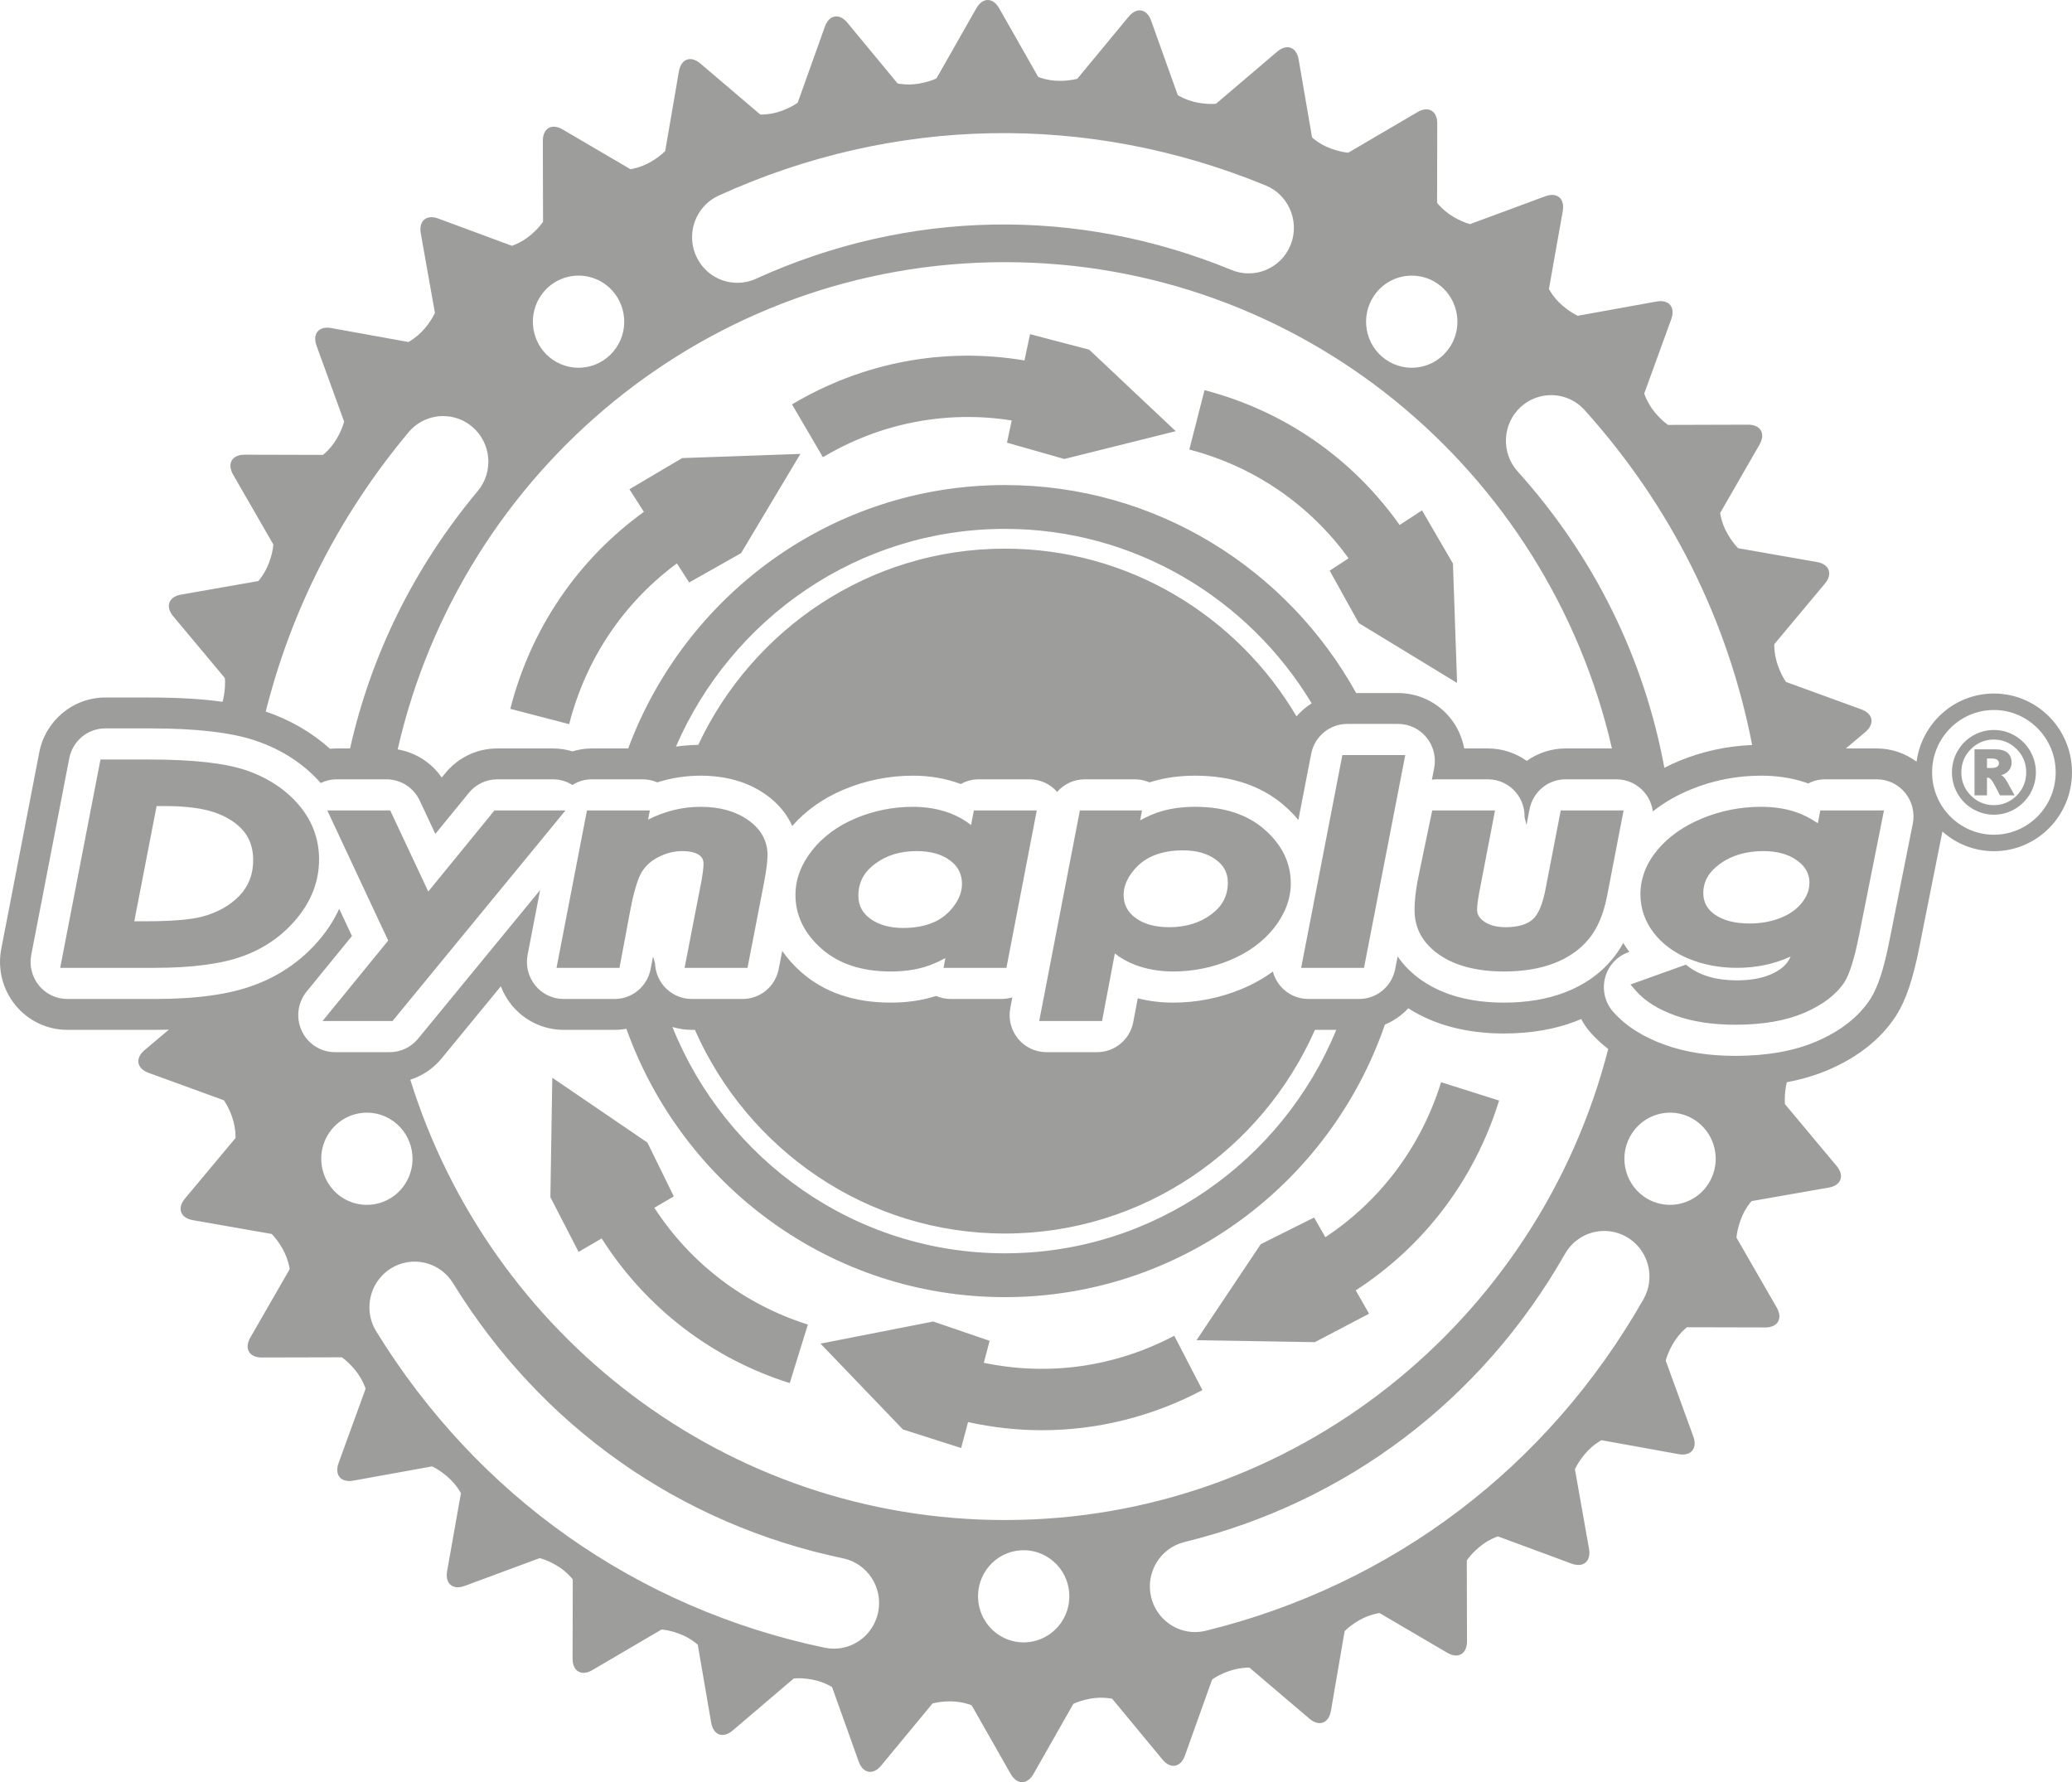 <?xml version="1.0" encoding="UTF-8"?>
<svg id="Layer_1" xmlns="http://www.w3.org/2000/svg" version="1.1" viewBox="0 0 662.11 569.468">
  <!-- Generator: Adobe Illustrator 29.2.1, SVG Export Plug-In . SVG Version: 2.1.0 Build 116)  -->
  <defs>
    <style>
      .st0 {
        fill: #9d9d9c;
      }
    </style>
  </defs>
  <path class="st0" d="M323.294,134.348c-20.825-3.276-41.944.783-60.327,11.745l-9.88-16.877c22.629-13.49,48.668-18.337,74.281-14.042l1.785-8.401,18.897,4.959,27.659,26.045-35.614,8.89-18.308-5.221,1.507-7.098M216.313,180.025l3.909,6.099,16.596-9.379,18.95-31.706-37.798,1.34-16.835,9.961,4.626,7.218c-21.117,15.254-36.134,37.267-42.69,62.944l18.807,4.893c5.328-20.867,17.42-38.812,34.435-51.37M209.093,385.924l6.223-3.626-8.438-17.21-30.394-20.714-.606,38.169,9.01,17.482,7.378-4.299c14.017,22.059,35.03,38.312,60.094,46.225l5.799-18.71c-20.371-6.429-37.508-19.529-49.066-37.317M314.375,435.459l1.865-7.017-18.023-6.168-36.017,7.067,26.32,27.415,18.617,5.936,2.203-8.288c7.819,1.727,15.723,2.603,23.602,2.603,17.659,0,35.182-4.313,51.293-12.821l-9.003-17.368c-18.94,10.001-40.242,12.972-60.857,8.641M423.521,395.33l-3.59-6.286-17.061,8.517-20.518,30.674,37.812.632,17.324-9.088-4.261-7.462c21.849-14.132,37.957-35.338,45.813-60.65l-18.533-5.859c-6.385,20.57-19.366,37.869-36.986,49.522M430.94,178.404l-6.038,3.942,9.298,16.751,31.408,19.122-1.318-38.144-9.883-16.996-7.154,4.672c-15.097-21.306-36.901-36.461-62.352-43.084l-4.85,18.981c20.685,5.383,38.462,17.588,50.889,34.756M76.519,286.207c2.952-3.102,4.388-6.832,4.388-11.401,0-3.644-1.02-6.74-3.031-9.201-2.08-2.507-5.096-4.493-8.956-5.889-3.979-1.426-9.41-2.149-16.135-2.149h-2.743l-7.131,36.815h3.301c8.367,0,14.487-.481,18.189-1.427,5-1.3,9.08-3.572,12.118-6.748M78.535,246.093c6.867,2.328,12.518,6.008,16.8,10.941,4.394,5.065,6.622,10.982,6.622,17.588,0,6.759-2.344,13.046-6.967,18.687-4.545,5.548-10.352,9.644-17.26,12.175-6.825,2.507-16.316,3.778-28.206,3.778h-30.294l12.876-66.569h15.856c13.58,0,23.867,1.144,30.573,3.4M158.004,258.967l-21.148,25.91-12.158-25.91h-20.113l19.466,41.582-20.978,25.706h22.361l55.264-67.288h-22.694ZM238.976,261.977c-3.956-2.769-9.046-4.174-15.128-4.174-5.746,0-11.368,1.379-16.759,4.104l.569-2.939h-20.094l-9.728,50.294h20.122l3.381-18.051c1.433-7.685,2.84-11.106,3.761-12.61,1.292-2.073,3.087-3.655,5.485-4.835,2.455-1.201,4.927-1.81,7.347-1.81,2.405,0,4.23.41,5.425,1.221,1.007.683,1.456,1.555,1.456,2.826,0,1.164-.221,2.962-.688,5.626l-5.366,27.633h20.107l5.331-27.495c.715-3.778,1.063-6.576,1.063-8.554,0-4.547-2.116-8.328-6.284-11.236M304.804,289.524c1.727-2.305,2.6-4.669,2.6-7.033,0-3.15-1.221-5.599-3.732-7.489-2.666-2.023-6.271-3.046-10.72-3.046-5.353,0-9.746,1.355-13.43,4.142-3.522,2.65-5.232,5.956-5.232,10.107,0,3.067,1.228,5.46,3.756,7.314,2.694,1.99,6.241,2.998,10.552,2.998,3.658,0,6.888-.586,9.602-1.737,2.613-1.098,4.833-2.864,6.604-5.256M311.201,258.968h20.099l-9.696,50.294h-20.1l.6-3.127c-2.342,1.278-4.584,2.233-6.696,2.856-3.185.953-6.819,1.435-10.792,1.435-9.181,0-16.598-2.436-22.046-7.243-5.56-4.886-8.381-10.683-8.381-17.228,0-4.989,1.802-9.788,5.356-14.263,3.463-4.375,8.18-7.833,14.02-10.274,5.785-2.399,11.891-3.615,18.155-3.615,4.283,0,8.288.694,11.904,2.062,2.513.956,4.75,2.218,6.685,3.767l.892-4.664ZM387.114,292.143c3.526-2.644,5.241-5.947,5.241-10.104,0-3.057-1.235-5.448-3.776-7.309-2.734-2.025-6.191-3.006-10.575-3.006-3.65,0-6.881.595-9.605,1.768-2.671,1.14-4.921,2.931-6.695,5.322-1.781,2.405-2.648,4.741-2.648,7.141,0,3.046,1.231,5.445,3.762,7.335,2.686,1.979,6.324,2.984,10.804,2.984,5.315,0,9.854-1.391,13.492-4.131M404.083,265.053c5.567,4.868,8.391,10.65,8.391,17.182,0,4.959-1.804,9.765-5.364,14.29-3.47,4.379-8.203,7.841-14.068,10.294-5.777,2.394-11.884,3.607-18.159,3.607-4.3,0-8.331-.69-11.98-2.05-2.496-.934-4.725-2.176-6.657-3.709l-4.084,21.587h-20.081l12.996-67.287h19.856l-.606,3.177c2.375-1.313,4.639-2.286,6.761-2.905,3.222-.952,6.867-1.436,10.829-1.436,9.235,0,16.694,2.439,22.166,7.25M415.786,309.261h20.082l13.185-67.993h-20.096l-13.171,67.993ZM493.925,283.861c-.963,5.136-2.416,8.527-4.323,10.081-1.888,1.547-4.741,2.332-8.481,2.332-2.841,0-5.151-.608-6.86-1.804-2.018-1.423-2.252-2.825-2.252-3.754,0-1.187.24-3.103.706-5.674l5.027-26.075h-20.073l-3.994,19.164c-1.095,4.93-1.65,9.214-1.65,12.731,0,5.851,2.701,10.666,8.033,14.313,5.138,3.484,12.061,5.251,20.579,5.251,6.012,0,11.34-.868,15.839-2.58,4.588-1.743,8.322-4.318,11.077-7.636,2.822-3.291,4.839-7.965,5.993-13.894l5.275-27.349h-20.086l-4.81,24.894ZM575.803,288.454c1.619-2.022,2.403-4.127,2.403-6.45,0-2.802-1.269-5.096-3.877-7.014-2.765-2.012-6.407-3.035-10.817-3.035-5.494,0-10.176,1.373-13.916,4.08-3.568,2.601-5.306,5.661-5.306,9.351,0,2.877,1.22,5.126,3.725,6.877,2.714,1.876,6.439,2.829,11.065,2.829,3.598,0,6.825-.581,9.867-1.778,2.897-1.131,5.204-2.766,6.856-4.86M581.684,258.967h20.34l-7.921,39.697c-1.502,7.547-3.033,12.495-4.681,15.122-2.634,4.016-6.973,7.328-12.917,9.873-5.88,2.512-13.272,3.784-21.977,3.784-7.273,0-13.708-.984-19.129-2.929-5.51-1.973-9.733-4.606-12.553-7.83l-1.832-2.095,17.706-6.349.804.61c3.857,2.923,9.037,4.407,15.397,4.407,3.744,0,6.985-.472,9.635-1.404,2.58-.91,4.588-2.126,5.97-3.614.637-.679,1.195-1.541,1.668-2.585-5.225,2.397-10.986,3.607-17.185,3.607-5.469,0-10.618-.969-15.306-2.884-4.76-1.965-8.561-4.779-11.304-8.371-2.785-3.633-4.199-7.759-4.199-12.259,0-5.024,1.818-9.779,5.405-14.13,3.559-4.265,8.4-7.672,14.39-10.133,5.929-2.442,12.235-3.681,18.738-3.681,4.029,0,7.599.527,10.916,1.61,2.456.812,4.882,2.032,7.244,3.642l.791-4.088ZM637.158,266.726c10.885,0,19.741-8.946,19.741-19.94,0-10.982-8.856-19.916-19.741-19.916-10.893,0-19.756,8.934-19.756,19.916,0,10.994,8.863,19.94,19.756,19.94M611.232,263.194c.696-3.48-.193-7.09-2.422-9.836-2.227-2.745-5.557-4.338-9.073-4.338h-16.512c-1.934,0-3.773.476-5.399,1.327-.379-.139-.762-.272-1.142-.399-4.313-1.407-8.877-2.093-13.952-2.093-7.787,0-15.343,1.487-22.453,4.415-4.552,1.87-8.592,4.218-12.109,7.015-.289-2.165-1.163-4.233-2.571-5.956-2.228-2.729-5.546-4.309-9.05-4.309h-16.273c-5.613,0-10.437,4.012-11.511,9.57l-.971,5.027c-.26-1.068-.477-1.946-.615-2.507.06-2.81-.857-5.578-2.657-7.781-2.23-2.729-5.547-4.309-9.05-4.309h-16.286c-.548,0-1.086.049-1.616.122l.721-3.711c.672-3.472-.229-7.066-2.457-9.798-2.227-2.73-5.55-4.313-9.054-4.313h-16.283c-5.609,0-10.431,4.009-11.509,9.565l-4.092,21.124c-1.29-1.558-2.731-3.05-4.341-4.458-7.319-6.433-16.954-9.696-28.639-9.696-4.898,0-9.477.619-13.562,1.826-.341.099-.682.204-1.025.315-1.453-.636-3.039-.976-4.662-.976h-16.049c-3.469,0-6.634,1.537-8.801,4.02-2.223-2.543-5.416-4.02-8.788-4.02h-16.284c-2.064,0-4.023.543-5.727,1.506-4.708-1.773-9.854-2.671-15.299-2.671-7.554,0-14.922,1.467-21.927,4.372-6.708,2.804-12.288,6.746-16.632,11.701-1.753-3.933-4.65-7.392-8.566-10.124-5.637-3.947-12.617-5.949-20.747-5.949-4.699,0-9.313.716-13.807,2.138-1.452-.635-3.033-.973-4.655-.973h-16.281c-2.257,0-4.381.658-6.19,1.796-1.825-1.148-3.961-1.796-6.198-1.796h-17.831c-3.503,0-6.823,1.581-9.051,4.311l-10.715,13.129-5.007-10.67c-1.939-4.134-6.066-6.77-10.598-6.77h-15.976c-1.779,0-3.494.428-5.05,1.179-5.412-6.127-12.407-10.686-20.837-13.544-7.821-2.63-18.842-3.91-33.689-3.91h-14.316c-5.61,0-10.435,4.011-11.51,9.569l-12.145,62.791c-.672,3.473.23,7.065,2.458,9.794,2.227,2.73,5.547,4.312,9.051,4.312h28.024c13.227,0,23.555-1.432,31.571-4.376,8.581-3.145,15.811-8.254,21.489-15.185,2.413-2.943,4.338-6.039,5.808-9.262l4.077,8.707-14.484,17.747c-2.885,3.536-3.49,8.433-1.554,12.575,1.936,4.143,6.068,6.787,10.607,6.787h17.517c3.491,0,6.8-1.57,9.028-4.283l39.014-47.503-4.001,20.687c-.671,3.473.231,7.065,2.459,9.794,2.227,2.73,5.548,4.312,9.051,4.312h16.301c5.637,0,10.476-4.048,11.524-9.638l.738-3.943c.217.733.434,1.436.641,2.089.075,2.6.998,5.131,2.667,7.177,2.228,2.731,5.55,4.315,9.055,4.315h16.294c5.608,0,10.431-4.009,11.509-9.565l1.124-5.794c1.679,2.432,3.725,4.713,6.123,6.82,7.296,6.438,16.896,9.703,28.533,9.703,4.921,0,9.496-.622,13.553-1.835.32-.095.641-.192.961-.298,1.449.631,3.027.968,4.643.968h16.288c1.194,0,2.348-.192,3.441-.529l-.66,3.421c-.67,3.471.231,7.061,2.459,9.791,2.228,2.73,5.548,4.31,9.051,4.31h16.262c5.629,0,10.464-4.036,11.52-9.617l1.439-7.597c3.583.92,7.372,1.386,11.31,1.386,7.566,0,14.933-1.464,21.933-4.365,3.646-1.526,6.959-3.385,9.929-5.555.429,1.606,1.187,3.126,2.259,4.443,2.229,2.73,5.55,4.312,9.054,4.312h16.27c5.607,0,10.431-4.008,11.509-9.564l.782-4.032c1.852,2.726,4.405,5.399,7.941,7.817,6.792,4.607,15.566,6.944,26.077,6.944,7.203,0,13.704-1.085,19.31-3.219,6.166-2.34,11.252-5.874,15.122-10.509,1.372-1.61,2.576-3.396,3.643-5.342.578.945,1.191,1.874,1.882,2.776.021.028.039.054.062.081l-.333.119c-3.67,1.316-6.453,4.383-7.429,8.19-.976,3.802-.016,7.848,2.56,10.795,3.942,4.507,9.545,8.083,16.645,10.622,6.483,2.324,14.03,3.504,22.43,3.504,10.031,0,18.716-1.538,25.829-4.574,7.756-3.324,13.562-7.868,17.263-13.508.042-.068.087-.135.129-.203,2.369-3.776,4.226-9.478,6.015-18.48l7.468-37.433M545.637,378.682c4.253-6.154,3.197-14.439-2.19-19.339-.451-.41-.923-.806-1.434-1.166-6.609-4.657-15.704-3.005-20.315,3.667-4.606,6.665-2.985,15.853,3.631,20.517,2.707,1.901,5.83,2.732,8.889,2.612,4.416-.174,8.703-2.347,11.419-6.291M214.864,328.151c17.05,42.366,58.24,72.327,106.253,72.327,47.672-.001,88.627-29.525,105.903-71.404h-6.832c-16.89,38.301-54.93,65.087-99.071,65.087-44.137,0-82.171-26.786-99.061-65.086h-1.024c-2.113,0-4.187-.323-6.168-.924M321.118,485.705c92.715-.001,170.613-63.94,192.789-150.515-2.132-1.655-4.074-3.447-5.779-5.396-1.128-1.29-2.081-2.695-2.861-4.181-.623.264-1.239.533-1.879.776-6.705,2.552-14.365,3.849-22.751,3.849-12.051,0-22.331-2.728-30.615-8.058-2.086,2.248-4.635,4.023-7.47,5.216-17.483,50.7-65.24,87.089-121.434,87.089-55.683,0-103.099-35.75-120.955-85.754-1.223.219-2.477.344-3.755.344h-16.301c-6.424,0-12.51-2.9-16.595-7.906-1.487-1.821-2.643-3.859-3.464-6.014l-18.94,23.061c-2.644,3.22-6.128,5.543-9.987,6.795,25.371,81.546,100.84,140.694,189.997,140.694M339.089,518.499c4.614-6.68,2.98-15.863-3.642-20.499-6.607-4.658-15.699-3.017-20.307,3.653-4.273,6.214-3.16,14.588,2.329,19.463.412.366.843.717,1.304,1.042,5.633,3.965,13.059,3.359,17.989-1.042.855-.763,1.644-1.628,2.327-2.617M519.833,395.267c-6.919-4.013-15.753-1.605-19.729,5.376-26.572,46.66-69.769,79.37-121.632,92.105-7.752,1.905-12.507,9.791-10.622,17.619.373,1.555.991,2.984,1.784,4.268,3.211,5.194,9.457,7.981,15.67,6.455,59.632-14.641,109.298-52.256,139.855-105.913.506-.882.907-1.798,1.21-2.73,1.855-5.706.024-12.043-4.628-15.848-.594-.485-1.226-.936-1.908-1.332M280.616,515.187c1.621-7.886-3.399-15.606-11.214-17.243-52.21-10.934-96.472-42.16-124.631-87.923-4.211-6.841-13.117-8.942-19.899-4.695-1.346.844-2.498,1.882-3.462,3.045-3.888,4.698-4.564,11.557-1.19,17.039,32.377,52.618,83.273,88.52,143.312,101.096.99.205,1.977.307,2.95.307,5.947,0,11.341-3.733,13.475-9.38.272-.72.498-1.467.659-2.246M108.892,382.361c6.615,4.644,15.71,3.001,20.324-3.678,4.592-6.669,2.964-15.853-3.639-20.506-6.611-4.656-15.71-3.005-20.308,3.668-1.722,2.491-2.574,5.335-2.62,8.163-.06,3.575,1.182,7.115,3.567,9.898.777.904,1.66,1.739,2.676,2.455M130.566,138.118c-22.121,26.438-37.525,56.831-45.645,89.246,7.912,2.707,14.776,6.706,20.53,11.906.691-.068,1.386-.113,2.087-.113h4.322c6.716-29.916,20.505-57.979,40.786-82.22,5.149-6.154,4.38-15.355-1.718-20.552-2.719-2.318-6.039-3.439-9.341-3.433-4.099.007-8.17,1.758-11.021,5.166M419.152,224.746c-20.136-33.399-56.547-55.751-98.035-55.751-46.971,0-87.417,28.67-105.115,69.573,2.349-.335,4.722-.523,7.118-.553,17.393-37.028,54.774-62.703,97.997-62.703,39.579,0,74.255,21.528,93.182,53.581,1.403-1.621,3.045-3.011,4.853-4.147M321.118,83.768c-94.543,0-173.702,66.502-194.043,155.696,5.695.964,10.78,4.204,14.081,8.987l1.136-1.392c4.084-5.004,10.171-7.902,16.594-7.902h17.831c2.139,0,4.228.325,6.213.93,1.965-.595,4.036-.93,6.175-.93h11.633c18.283-49.172,65.283-84.168,120.38-84.168,48.238,0,90.257,26.81,112.25,66.468h13.413c6.426,0,12.515,2.9,16.599,7.908,2.332,2.858,3.841,6.238,4.502,9.792h7.591c4.485,0,8.809,1.414,12.401,3.973,3.53-2.516,7.824-3.973,12.403-3.973h14.819c-20.451-89.039-99.526-155.389-193.978-155.389M172.898,94.371c-1.993,2.889-2.814,6.247-2.571,9.504.317,4.266,2.46,8.359,6.212,11.003,6.604,4.64,15.71,3,20.32-3.68,4.605-6.659,2.982-15.843-3.637-20.495-1.287-.906-2.669-1.566-4.093-2.004-5.89-1.811-12.518.292-16.231,5.672M222.635,69.367c-1.827,3.766-2.04,8.294-.198,12.415,2.411,5.397,7.672,8.592,13.181,8.592,1.985,0,4.004-.416,5.932-1.294,48.622-22.13,102.612-23.125,152.019-2.8,7.388,3.039,15.822-.542,18.834-8,1.584-3.918,1.34-8.119-.302-11.672-1.488-3.212-4.117-5.895-7.624-7.339-56.817-23.373-118.898-22.228-174.81,3.222-3.191,1.453-5.604,3.932-7.032,6.876M439.154,94.371c-4.614,6.671-2.988,15.844,3.635,20.507,6.61,4.64,15.705,3,20.315-3.68,2.782-4.026,3.275-8.973,1.78-13.286-.979-2.822-2.801-5.374-5.419-7.209-2.254-1.589-4.801-2.426-7.361-2.597-4.934-.33-9.917,1.865-12.95,6.265M485.945,130.047c-5.906,5.419-6.341,14.643-.971,20.603,24.45,27.143,40.411,59.709,46.874,94.691,1.536-.783,3.105-1.532,4.748-2.207,7.411-3.053,15.245-4.751,23.306-5.074-7.649-39.522-25.862-76.301-53.545-107.033-2.988-3.315-7.14-4.916-11.255-4.756-3.28.127-6.537,1.372-9.157,3.776M637.158,221.609c13.777,0,24.952,11.27,24.952,25.177,0,13.913-11.175,25.2-24.952,25.2-6.313,0-12.062-2.383-16.458-6.282l-7.356,36.873c-2.062,10.37-4.257,16.896-7.339,21.808-.078.124-.157.245-.236.368-4.776,7.282-12.042,13.052-21.594,17.144-4.022,1.717-8.431,3.015-13.187,3.91-.1.42-.2.842-.275,1.272-.361,2.073-.468,3.992-.332,5.727l16.504,19.746c2.599,3.109,1.476,6.224-2.495,6.921l-24.662,4.322c-.139.153-.285.29-.417.458-1.349,1.699-2.361,3.529-3.099,5.596-.727,1.992-1.168,3.864-1.325,5.608l12.855,22.331c2.026,3.519.385,6.388-3.647,6.379l-25.008-.061c-.176.135-.353.251-.524.404-1.611,1.428-2.962,3.096-4.014,4.956-1.06,1.841-1.816,3.61-2.27,5.289l8.822,24.253c1.388,3.819-.722,6.358-4.69,5.641l-24.64-4.452c-.178.093-.357.169-.533.279-1.845,1.133-3.469,2.544-4.841,4.196-1.351,1.625-2.397,3.235-3.132,4.803l4.511,25.417c.711,4.007-1.803,6.136-5.588,4.737l-23.489-8.69c-.203.065-.404.112-.61.191-1.986.78-3.823,1.884-5.456,3.281-1.617,1.369-2.922,2.763-3.918,4.17l.068,25.85c.01,4.068-2.832,5.724-6.319,3.679l-21.614-12.673c-.207.028-.408.039-.62.083-2.109.41-4.108,1.167-5.993,2.264-1.816,1.066-3.34,2.215-4.56,3.422l-4.38,25.463c-.69,4.009-3.774,5.142-6.857,2.52l-19.148-16.305c-.129-.005-.251-.026-.382-.026l-.226.001c-2.132.071-4.249.48-6.258,1.216-1.957.714-3.659,1.578-5.085,2.571l-8.693,24.301c-1.369,3.83-4.602,4.406-7.186,1.28l-16.042-19.392c-.201-.045-.389-.103-.599-.135-2.132-.323-4.284-.302-6.377.069-2.055.373-3.879.933-5.45,1.666l-12.731,22.388c-2.007,3.527-5.292,3.528-7.3,0l-12.455-21.896c-.194-.082-.374-.176-.578-.245-2.015-.69-4.129-1.039-6.287-1.039-2.102,0-3.994.225-5.654.668l-16.406,19.843c-2.584,3.124-5.816,2.55-7.186-1.277l-8.503-23.77c-.167-.104-.32-.222-.498-.318-1.894-1.054-3.913-1.769-6.03-2.143-2.072-.361-3.981-.473-5.697-.335l-19.552,16.654c-3.081,2.623-6.167,1.49-6.858-2.52l-4.285-24.869c-.153-.141-.288-.291-.455-.424-1.664-1.352-3.534-2.409-5.568-3.152-1.961-.727-3.81-1.164-5.53-1.323l-22.134,12.973c-3.487,2.044-6.331.386-6.321-3.684l.062-25.263c-.123-.159-.226-.323-.363-.478-1.46-1.679-3.07-3.009-4.929-4.079-1.824-1.061-3.58-1.824-5.249-2.282l-24.024,8.895c-3.784,1.4-6.299-.731-5.588-4.737l4.411-24.859c-.096-.186-.174-.374-.286-.558-1.106-1.833-2.47-3.428-4.176-4.884-1.583-1.35-3.178-2.406-4.756-3.156l-25.18,4.55c-3.968.718-6.078-1.821-4.69-5.64l8.621-23.701c-.064-.202-.109-.399-.188-.602-.788-2.035-1.853-3.844-3.257-5.539-1.349-1.616-2.732-2.927-4.125-3.927l-25.605.062c-4.032.011-5.674-2.862-3.651-6.38l12.566-21.845c-.027-.203-.036-.402-.077-.609-.443-2.158-1.185-4.14-2.266-6.046-1.052-1.825-2.192-3.364-3.399-4.592l-25.209-4.417c-3.972-.697-5.096-3.81-2.496-6.92l16.124-19.295c.01-.215.035-.423.03-.645-.043-2.157-.436-4.277-1.171-6.315-.718-1.991-1.575-3.703-2.552-5.125l-24.08-8.773c-3.792-1.382-4.362-4.646-1.269-7.255l7.762-6.542c-1.451.037-2.917.066-4.432.066h-28.024c-6.424,0-12.511-2.9-16.595-7.906-4.084-5.003-5.738-11.59-4.507-17.954l12.146-62.791c1.971-10.19,10.817-17.543,21.102-17.543h14.316c8.887,0,16.561.452,23.146,1.367.164-.604.311-1.217.421-1.843.364-2.093.475-4.011.335-5.731l-16.514-19.756c-2.599-3.111-1.477-6.225,2.495-6.921l24.673-4.326c.14-.154.287-.292.421-.461,1.323-1.674,2.369-3.562,3.101-5.603.721-1.979,1.16-3.847,1.324-5.584l-12.868-22.355c-2.026-3.519-.383-6.388,3.647-6.377l25.035.066c.165-.127.334-.239.496-.382,1.581-1.402,2.942-3.083,4.045-4.993,1.043-1.821,1.793-3.584,2.244-5.264l-8.814-24.251c-1.389-3.82.721-6.359,4.69-5.642l24.642,4.452c.181-.096.363-.173.543-.284,1.793-1.104,3.424-2.521,4.848-4.21,1.322-1.604,2.363-3.212,3.106-4.792l-4.517-25.424c-.711-4.005,1.803-6.136,5.588-4.735l23.502,8.698c.203-.063.404-.11.608-.189,1.963-.775,3.807-1.881,5.466-3.28,1.606-1.362,2.912-2.766,3.904-4.189l-.066-25.831c-.01-4.068,2.834-5.725,6.32-3.682l21.645,12.688c.208-.028.411-.039.625-.082,2.115-.438,4.122-1.202,5.946-2.267,1.815-1.059,3.34-2.21,4.562-3.43l4.383-25.46c.691-4.008,3.777-5.142,6.858-2.519l19.138,16.293c.117.005.226.024.344.024l.259-.003c2.106-.041,4.211-.444,6.284-1.196,1.966-.726,3.665-1.591,5.071-2.578l8.689-24.306c1.369-3.828,4.601-4.403,7.184-1.28l16.038,19.395c.203.045.396.105.608.137,2.129.322,4.271.294,6.361-.084,2.065-.363,3.892-.912,5.467-1.638l12.744-22.406c2.007-3.529,5.291-3.529,7.298,0l12.459,21.907c.184.077.356.166.551.232,2.052.699,4.171,1.051,6.311,1.051,2.083,0,3.973-.227,5.647-.671l16.404-19.842c2.583-3.124,5.816-2.549,7.184,1.278l8.503,23.762c.173.111.33.232.516.334,1.863,1.027,3.885,1.742,6.03,2.132,2.035.359,3.944.469,5.675.33l19.563-16.659c3.081-2.624,6.167-1.491,6.856,2.518l4.28,24.874c.153.14.291.286.457.421,1.712,1.384,3.525,2.411,5.562,3.154,1.984.734,3.842,1.169,5.558,1.322l22.114-12.97c3.486-2.044,6.33-.387,6.322,3.681l-.063,25.278c.126.163.232.332.371.491,1.449,1.64,3.112,3.013,4.926,4.063,1.819,1.061,3.573,1.821,5.239,2.281l24.039-8.901c3.784-1.4,6.301.73,5.59,4.735l-4.416,24.868c.096.182.172.366.281.547,1.148,1.886,2.509,3.484,4.154,4.871,1.607,1.358,3.199,2.415,4.756,3.165l25.207-4.555c3.969-.717,6.078,1.822,4.69,5.641l-8.626,23.728c.061.199.107.397.184.597.787,2.019,1.854,3.83,3.264,5.533,1.342,1.604,2.729,2.918,4.141,3.927l25.583-.073c4.031-.011,5.673,2.858,3.65,6.376l-12.567,21.842c.028.209.039.413.081.626.426,2.135,1.185,4.152,2.254,6.005,1.055,1.85,2.195,3.396,3.407,4.627l25.211,4.418c3.973.696,5.094,3.81,2.496,6.921l-16.132,19.304c-.009.215-.035.42-.031.643.07,2.203.461,4.278,1.197,6.305.719,1.995,1.572,3.712,2.546,5.137l24.08,8.768c3.792,1.381,4.362,4.644,1.267,7.252l-6.217,5.236h9.896c4.623,0,9.055,1.522,12.708,4.227,1.65-12.293,12.068-21.775,24.713-21.775M634.942,245.405h1.29c.963,0,1.63-.14,1.98-.418.377-.295.553-.647.553-1.111,0-.438-.169-.788-.517-1.07-.329-.289-1-.445-1.902-.445h-1.404v3.044ZM641.669,250.337c.363.665.994,1.818,1.902,3.454l.2.362h-4.676l-.065-.134c-1.346-2.699-2.249-4.321-2.686-4.82-.413-.478-.82-.719-1.214-.719-.051,0-.11.007-.188.018v5.655h-3.985v-14.721h6.539c1.832,0,3.192.378,4.039,1.125.851.787,1.278,1.831,1.278,3.11,0,1.013-.325,1.897-.97,2.629-.522.609-1.308,1.081-2.34,1.405.249.136.459.283.629.438.385.343.789.868,1.161,1.518.006.007.033.052.376.68M647.475,246.786c0-2.874-1.019-5.365-3.032-7.404-2.04-2.04-4.505-3.075-7.321-3.075-2.828,0-5.296,1.035-7.333,3.076-2.016,2.026-3.04,4.517-3.04,7.403,0,2.922.996,5.348,3.04,7.419,2.043,2.038,4.511,3.071,7.333,3.071,2.812,0,5.274-1.033,7.323-3.072,2.038-2.082,3.03-4.509,3.03-7.418M643.85,235.066c2.046,1.204,3.702,2.868,4.916,4.947,1.199,2.113,1.805,4.39,1.805,6.773,0,2.386-.606,4.665-1.804,6.77-1.202,2.068-2.856,3.736-4.917,4.96-2.039,1.199-4.295,1.806-6.709,1.806-2.385,0-4.574-.59-6.695-1.805-2.101-1.224-3.709-2.846-4.921-4.96-1.18-2.085-1.778-4.364-1.778-6.771,0-2.405.598-4.682,1.778-6.769,1.21-2.099,2.863-3.766,4.919-4.952,2.111-1.215,4.301-1.805,6.697-1.805,2.426,0,4.682.608,6.709,1.806"/>
</svg>